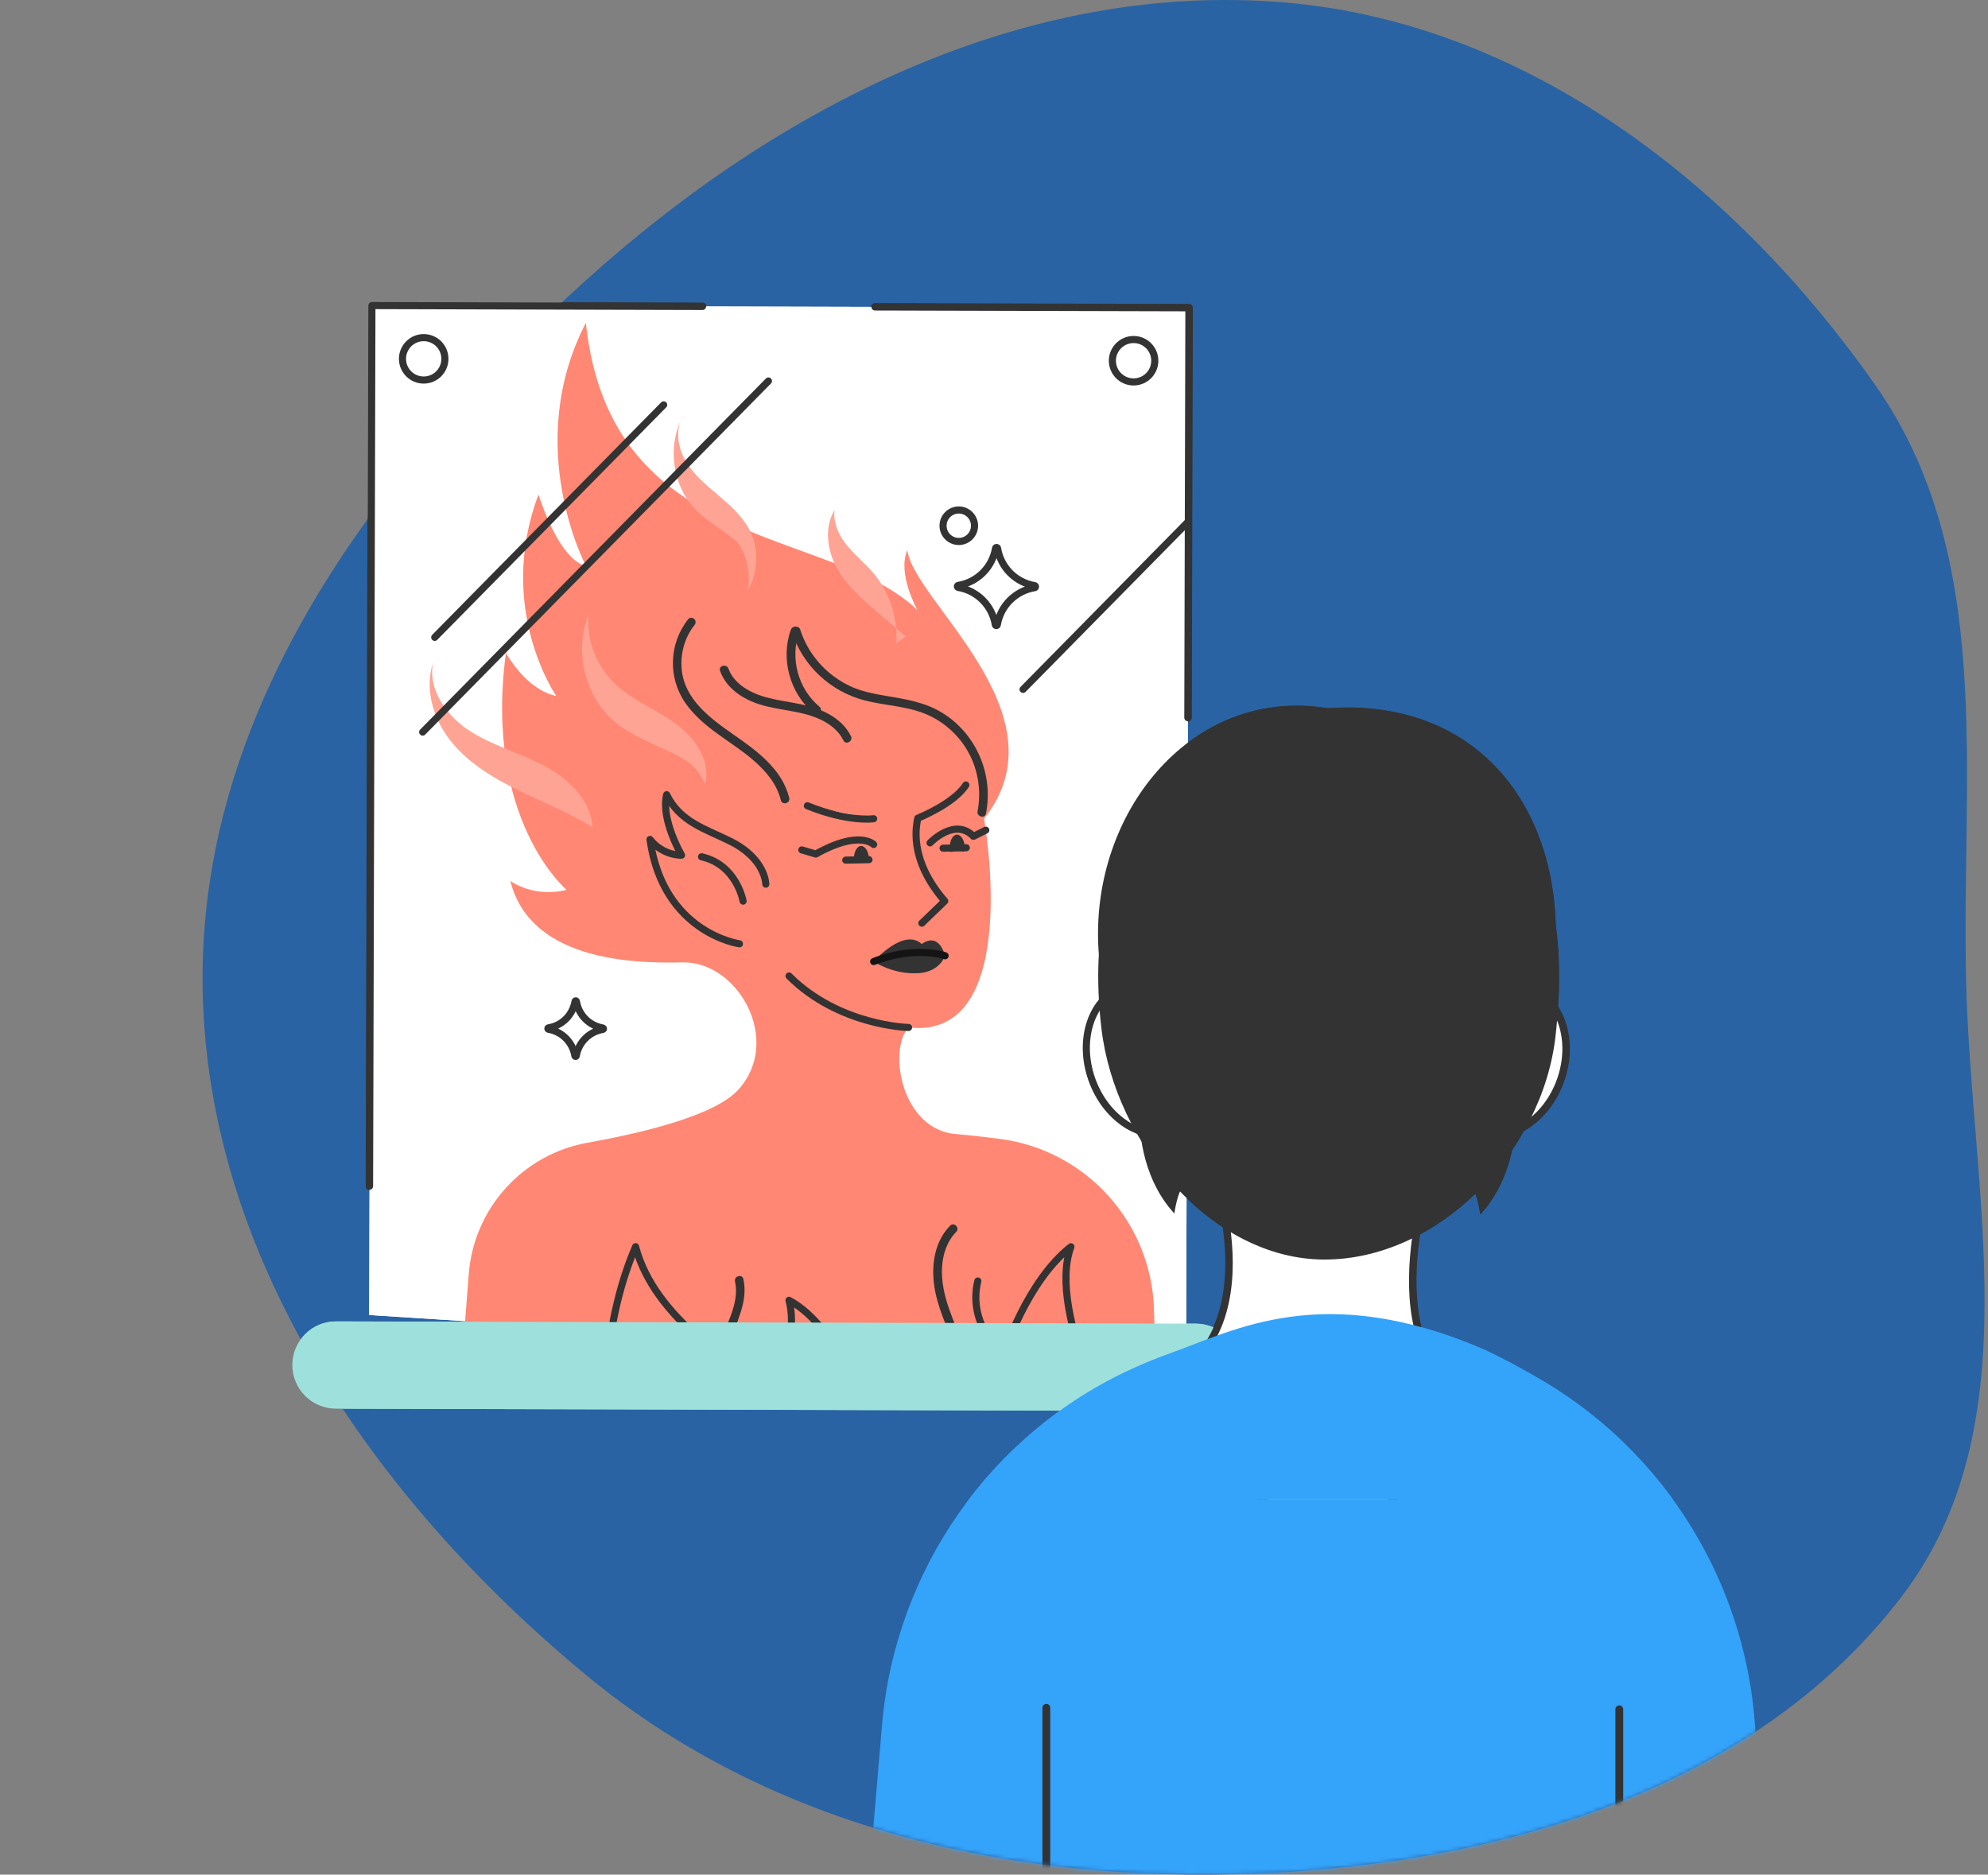 <svg width="509" height="480" viewBox="0 0 509 480" fill="none" xmlns="http://www.w3.org/2000/svg">
<rect x="0" y="0" width="509" height="480" fill="#808080" stroke="none"/>
<path fill-rule="evenodd" clip-rule="evenodd" d="M328.394 0.589C390.802 5.641 444.25 47.347 480.171 98.631C510.694 142.209 502.229 197.215 503.374 250.408C504.561 305.599 520.363 364.994 486.843 408.857C450.351 456.609 388.388 475.826 328.394 479.382C264.247 483.184 199.473 469.806 149.978 428.824C95.633 383.825 51.883 320.965 51.863 250.408C51.843 179.837 97.511 119.199 149.877 71.891C199.306 27.238 261.999 -4.786 328.394 0.589Z" fill="#2963A3"/>
<mask id="mask0_3282_21380" style="mask-type:alpha" maskUnits="userSpaceOnUse" x="51" y="0" width="458" height="481">
<path fill-rule="evenodd" clip-rule="evenodd" d="M328.396 0.597C390.805 5.649 444.252 47.355 480.173 98.639C510.697 142.217 502.232 197.223 503.376 250.416C504.563 305.607 520.365 365.002 486.845 408.865C450.354 456.617 388.39 475.834 328.396 479.39C264.249 483.192 199.475 469.814 149.98 428.831C95.635 383.832 51.885 320.973 51.865 250.416C51.845 179.845 97.513 119.207 149.879 71.899C199.308 27.245 262.002 -4.778 328.396 0.597Z" fill="#C4C4C4"/>
</mask>
<g mask="url(#mask0_3282_21380)">
<path d="M94.539 336.714L95.224 78.251L304.406 78.806L303.685 350.096" fill="white"/>
<g clip-path="url(#clip0_3282_21380)">
<mask id="mask1_3282_21380" style="mask-type:luminance" maskUnits="userSpaceOnUse" x="-1" y="28" width="343" height="506">
<path d="M341.103 28.205H-0.006V533.176H341.103V28.205Z" fill="white"/>
</mask>
<g mask="url(#mask1_3282_21380)">
<path d="M291.662 345.533C291.662 345.533 288.912 387.118 314.842 402.464C297.438 405.751 287.275 396.577 287.275 396.577L291.662 345.533Z" fill="#FFA494"/>
<path d="M320.936 608.395C320.559 547.75 296.297 503.78 296.297 503.78C296.297 503.78 312.972 511.737 318.279 505.677C306.911 502.643 299.708 487.105 299.708 487.105L295.469 335.37C294.845 312.999 278.016 294.396 255.812 291.597C251.53 291.06 247.675 290.621 244.753 290.387C230.728 289.25 227.318 268.782 232.625 263.098C262.188 266.508 251.957 209.657 251.957 209.657C273.265 182.788 233.719 153.769 232.335 140.844C229.641 146.911 234.905 156.216 234.905 156.216C212.54 134.765 156.214 141.802 150.005 82.683C133.707 114.142 150.005 144.842 150.005 144.842C150.005 144.842 143.938 144.842 137.877 126.647C126.886 155.832 142.424 178.197 142.424 178.197C142.424 178.197 135.603 177.437 129.536 167.206C123.853 210.04 145.075 227.851 145.075 227.851C145.075 227.851 137.494 230.125 130.673 225.578C135.603 245.286 160.236 246.806 174.643 246.423C189.044 246.046 200.418 266.514 189.044 279.019C183.231 285.413 165.938 289.824 150.412 292.611C133.812 295.589 121.332 309.415 120.028 326.232L117.409 359.977C117.409 359.977 104.521 416.989 96.941 423.81C110.205 422.673 114.758 407.512 114.758 407.512L104.904 608.401H320.954L320.936 608.395ZM154.663 387.118C154.663 387.118 158.166 407.456 162.732 424.051C160.952 444.674 146.613 469.429 146.613 469.429L154.663 387.118Z" fill="#FF8773"/>
<path d="M229.477 164.702C229.941 158.301 227.821 151.752 223.694 146.841C221.569 144.314 218.962 142.219 216.874 139.662C214.785 137.104 213.21 133.848 213.71 130.586C210.98 135.04 211.764 140.959 214.316 145.519C216.868 150.078 220.92 153.575 224.893 156.973C227.234 158.981 229.582 160.982 231.924 162.99" fill="#FFA494"/>
<path d="M232.626 263.096C232.626 263.096 214.839 262.732 202.026 249.912" stroke="#333333" stroke-width="1.82" stroke-linecap="round" stroke-linejoin="round"/>
<path d="M196.076 226.397C196.076 226.397 196.076 219.922 186.994 215.412C180.569 212.224 174.064 210.451 170.696 203.488C169.127 209.778 174.515 218.983 174.515 218.983C174.515 218.983 169.801 219.206 166.427 214.943C169.794 238.976 189.336 241.669 189.336 241.669" fill="#FF8773"/>
<path d="M196.076 226.397C196.076 226.397 196.076 219.922 186.994 215.412C180.569 212.224 174.064 210.451 170.696 203.488C169.127 209.778 174.515 218.983 174.515 218.983C174.515 218.983 169.801 219.206 166.427 214.943C169.794 238.976 189.336 241.669 189.336 241.669" stroke="#333333" stroke-width="1.82" stroke-linecap="round" stroke-linejoin="round"/>
<path d="M190.265 230.745C190.265 230.745 188.653 221.409 179.62 219.389" stroke="#333333" stroke-width="1.82" stroke-linecap="round" stroke-linejoin="round"/>
<path d="M252.451 208.309C254.403 198.349 250.053 188.081 241.46 182.651C236.968 179.815 231.84 179.018 226.694 178.159C224.093 177.72 221.486 177.22 219.014 176.269C216.982 175.49 215.06 174.384 213.324 173.075C209.401 170.115 206.399 165.933 204.903 161.25C204.471 159.89 202.321 160.471 202.76 161.843C205.521 170.467 212.694 177.127 221.442 179.364C226.583 180.68 232.044 180.779 236.987 182.824C241.175 184.554 244.827 187.636 247.255 191.461C250.294 196.249 251.388 202.155 250.301 207.722C250.029 209.118 252.172 209.717 252.444 208.315L252.451 208.309Z" fill="#333333"/>
<path d="M202.489 161.259C199.827 168.649 202.224 177.514 208.254 182.549C209.347 183.464 210.929 181.894 209.829 180.974C204.355 176.402 202.217 168.562 204.639 161.846C205.127 160.5 202.977 159.919 202.495 161.253L202.489 161.259Z" fill="#333333"/>
<path d="M217.867 188.481C215.748 184.2 211.176 181.871 206.734 180.728C201.625 179.412 196.04 179.325 191.381 176.601C189.25 175.359 187.366 173.574 186.513 171.214C186.031 169.879 183.881 170.454 184.369 171.807C185.988 176.286 190.195 179.029 194.582 180.394C199.771 182.013 205.48 181.951 210.41 184.404C212.752 185.572 214.784 187.227 215.958 189.6C216.594 190.885 218.51 189.754 217.88 188.475L217.867 188.481Z" fill="#333333"/>
<path d="M176.223 158.54C171.311 164.681 170.966 173.46 175.439 179.941C179.911 186.422 187.134 189.696 192.898 194.669C196.086 197.425 198.903 200.724 199.929 204.9C200.269 206.291 202.419 205.704 202.073 204.307C200.238 196.844 193.633 192.155 187.677 188.003C181.876 183.957 175.296 179.113 174.555 171.483C174.166 167.467 175.253 163.284 177.792 160.109C178.169 159.639 178.243 158.997 177.792 158.533C177.409 158.138 176.594 158.064 176.217 158.533L176.223 158.54Z" fill="#333333"/>
<path d="M236.039 236.383L241.902 230.73C232.419 219.838 234.711 211.065 234.995 209.515C234.995 209.515 244.256 205.814 247.302 201.007" stroke="#333333" stroke-width="1.82" stroke-linecap="round" stroke-linejoin="round"/>
<path d="M223.695 209.648C223.695 209.648 217.325 210.612 206.717 206.324L223.695 209.648Z" fill="white"/>
<path d="M223.695 209.648C223.695 209.648 217.325 210.612 206.717 206.324" stroke="#333333" stroke-width="1.82" stroke-linecap="round" stroke-linejoin="round"/>
<path d="M222.492 219.911C222.56 221.765 221.633 220.406 220.57 220.443C219.508 220.48 218.711 221.901 218.649 220.047C218.581 218.194 219.39 216.662 220.453 216.625C221.515 216.588 222.43 218.058 222.498 219.911H222.492Z" fill="#333333"/>
<path d="M247.033 217.012C247.101 218.865 246.174 217.666 245.111 217.704C244.049 217.741 243.252 219.001 243.19 217.148C243.122 215.294 243.931 213.762 244.994 213.725C246.057 213.688 246.971 215.158 247.039 217.012H247.033Z" fill="#333333"/>
<path d="M223.695 216.239C223.695 216.239 220.013 212.408 208.886 218.685L205.302 217.629" stroke="#333333" stroke-width="1.82" stroke-linecap="round" stroke-linejoin="round"/>
<path d="M238.136 215.825C238.136 215.825 244.431 209.19 249.25 214.151L252.407 212.569" stroke="#333333" stroke-width="1.82" stroke-linecap="round" stroke-linejoin="round"/>
<path d="M241.985 244.736C241.985 244.736 240.539 238.521 236.011 241.721C231.359 237.476 223.692 246.212 223.692 246.212C223.692 246.212 228.795 249.672 235.35 249.178C240.706 248.776 241.985 244.73 241.985 244.73V244.736Z" fill="#333333"/>
<path d="M241.985 244.738C241.985 244.738 234.38 242.05 223.692 246.214" stroke="#141414" stroke-width="1.82" stroke-linecap="round" stroke-linejoin="round"/>
<path d="M178.482 342.177C171.668 336.24 165.144 328.461 162.74 319.225C144.533 361.403 162.74 424.05 162.74 424.05C162.74 424.05 156.803 473.617 129.218 483.811C135.587 487.728 147.344 481.853 147.344 481.853C147.344 481.853 113.544 523.487 106.686 571.986" stroke="#333333" stroke-width="1.82" stroke-linecap="round" stroke-linejoin="round"/>
<path d="M232.247 348.822C226.866 357.403 223.691 364.786 223.691 364.786C223.691 364.786 215.066 339.802 202.018 332.944C204.643 342.742 198.28 355.278 198.28 355.278C198.28 355.278 194.746 353.641 189.878 350.589" stroke="#333333" stroke-width="1.82" stroke-linecap="round" stroke-linejoin="round"/>
<path d="M299.716 487.112C299.716 487.112 275.676 465.699 264.902 428.469C269.01 416.916 274.595 400.927 278.982 388.323C283.127 376.418 282.923 363.438 278.438 351.656C274.447 341.153 270.969 327.95 274.206 319.239C262.937 328.055 256.975 346.744 256.975 346.744C256.975 346.744 247.609 339.578 250.365 328.006" stroke="#333333" stroke-width="1.82" stroke-linecap="round" stroke-linejoin="round"/>
<path d="M180.561 200.663C182.1 194.645 177.713 188.634 172.647 185.044C167.581 181.448 161.557 179.156 157.14 174.788C152.624 170.322 150.196 163.816 150.684 157.483C146.835 166.893 149.838 178.656 157.721 185.069C161.823 188.405 166.877 190.271 171.634 192.569C176.391 194.867 178.059 196.017 180.561 200.669" fill="#FFA494"/>
<path d="M191.478 151.124C194.196 146.528 194.381 140.529 191.947 135.771C190.081 132.12 186.899 129.346 183.767 126.696C180.635 124.045 177.41 121.345 175.402 117.774C173.394 114.197 172.838 109.496 175.142 106.098C170.614 113.82 172.029 124.533 178.411 130.816C181.339 133.695 185.065 135.623 188.16 138.329C191.249 141.029 192.231 147.096 191.478 151.13" fill="#FFA494"/>
<path d="M151.716 211.554C151.123 204.585 145.272 199.179 139.075 195.942C132.878 192.704 125.959 190.876 120.108 187.051C114.257 183.221 109.457 176.443 110.909 169.61C108.617 176.375 110.921 184.08 115.357 189.683C119.787 195.287 126.082 199.111 132.495 202.256C138.908 205.407 145.612 208.02 151.66 211.826" fill="#FFA494"/>
<path d="M243.264 313.849C238.692 318.526 238.235 325.637 239.668 331.704C241.392 339 245.568 345.531 246.674 352.994C247.237 356.794 246.928 360.797 244.963 364.164C244.24 365.406 246.162 366.524 246.884 365.288C250.511 359.079 249.201 351.517 246.866 345.104C244.45 338.463 240.836 331.889 241.194 324.612C241.361 321.232 242.442 317.877 244.839 315.418C245.84 314.393 244.271 312.817 243.264 313.843V313.849Z" fill="#333333"/>
<path d="M189.569 356.114C185.127 353.81 185.467 348.015 186.758 343.968C188.475 338.581 191.626 333.385 190.341 327.528C190.038 326.132 187.888 326.725 188.197 328.121C189.507 334.108 185.405 339.625 184.095 345.241C183.026 349.831 183.835 355.651 188.451 358.042C189.717 358.697 190.848 356.782 189.575 356.121L189.569 356.114Z" fill="#333333"/>
<path d="M222.497 220.128L216.548 220.246" stroke="#333333" stroke-width="1.82" stroke-linecap="round" stroke-linejoin="round"/>
<path d="M247.412 217.072L241.462 217.19" stroke="#333333" stroke-width="1.82" stroke-linecap="round" stroke-linejoin="round"/>
</g>
</g>
<path d="M140.43 263.557C140.218 263.522 140.223 263.219 140.43 263.189C143.914 262.629 146.647 259.906 147.232 256.427C147.267 256.216 147.57 256.221 147.6 256.427C148.16 259.912 150.882 262.644 154.362 263.229C154.573 263.265 154.568 263.567 154.362 263.597C150.877 264.157 148.145 266.88 147.56 270.359C147.524 270.571 147.222 270.566 147.192 270.359C146.632 266.875 143.909 264.142 140.43 263.557Z" stroke="#333333" stroke-width="2" stroke-linecap="round" stroke-linejoin="round"/>
<path d="M245.336 150.421C245.044 150.371 245.044 149.947 245.336 149.902C250.232 149.11 254.079 145.288 254.901 140.398C254.951 140.105 255.375 140.105 255.42 140.398C256.212 145.293 260.034 149.141 264.925 149.962C265.217 150.013 265.217 150.436 264.925 150.482C260.029 151.273 256.182 155.095 255.36 159.986C255.309 160.279 254.886 160.279 254.84 159.986C254.049 155.09 250.227 151.243 245.336 150.421Z" stroke="#333333" stroke-width="2" stroke-linecap="round" stroke-linejoin="round"/>
<path d="M245.492 138.654C247.717 138.654 249.52 136.85 249.52 134.625C249.52 132.4 247.717 130.597 245.492 130.597C243.267 130.597 241.463 132.4 241.463 134.625C241.463 136.85 243.267 138.654 245.492 138.654Z" stroke="#333333" stroke-width="2" stroke-linecap="round" stroke-linejoin="round"/>
<path d="M224.026 78.606L304.413 78.818L304.135 183.77" stroke="#333333" stroke-width="2" stroke-linecap="round" stroke-linejoin="round"/>
<path d="M94.627 303.739L95.228 78.251L179.884 78.478" stroke="#333333" stroke-width="2" stroke-linecap="round" stroke-linejoin="round"/>
<path d="M306.19 338.927L86.052 338.351C79.885 338.334 74.871 343.321 74.855 349.49L74.855 349.495C74.839 355.663 79.826 360.676 85.994 360.692L306.131 361.268C312.299 361.284 317.313 356.297 317.329 350.129L317.329 350.124C317.345 343.956 312.358 338.943 306.19 338.927Z" fill="#9EE1DC"/>
<path d="M108.488 97.322C111.487 97.322 113.919 94.891 113.919 91.892C113.919 88.893 111.487 86.461 108.488 86.461C105.489 86.461 103.058 88.893 103.058 91.892C103.058 94.891 105.489 97.322 108.488 97.322Z" stroke="#333333" stroke-width="2" stroke-linecap="round" stroke-linejoin="round"/>
<path d="M290.247 97.805C293.246 97.805 295.677 95.374 295.677 92.375C295.677 89.376 293.246 86.945 290.247 86.945C287.248 86.945 284.816 89.376 284.816 92.375C284.816 95.374 287.248 97.805 290.247 97.805Z" stroke="#333333" stroke-width="2" stroke-linecap="round" stroke-linejoin="round"/>
<path d="M196.753 97.564L108.229 187.46" stroke="#333333" stroke-width="2" stroke-linecap="round" stroke-linejoin="round"/>
<path d="M169.93 103.678L111.311 163.205" stroke="#333333" stroke-width="2" stroke-linecap="round" stroke-linejoin="round"/>
<path d="M303.955 133.866L261.949 176.527" stroke="#333333" stroke-width="2" stroke-linecap="round" stroke-linejoin="round"/>
<path d="M291.822 286.873C291.822 286.873 291.51 300.789 300.686 310.732C301.639 304.193 303.51 302.952 303.51 302.952C303.51 302.952 307.594 311.473 325.02 319.329C334.055 307.067 331.534 308.947 331.534 308.947L313.05 283.661L291.817 286.873H291.822Z" fill="#333333"/>
<path d="M387.994 287.133C387.994 287.133 388.231 301.049 379.003 310.947C378.086 304.402 376.22 303.152 376.22 303.152C376.22 303.152 369.524 311.643 352.058 319.408C343.089 307.1 348.161 308.996 348.161 308.996L366.776 283.811L387.989 287.133H387.994Z" fill="#333333"/>
<path d="M398.351 239.24C398.26 272.891 371.951 300.104 339.58 300.013C307.215 299.927 281.047 272.579 281.137 238.928C281.228 205.277 306.817 175.906 339.898 181.352C377.462 178.685 398.442 205.584 398.351 239.235V239.24Z" fill="#333333"/>
<path d="M399.515 276.63C403.151 266.414 399.593 255.817 391.567 252.961C383.542 250.105 374.089 256.071 370.453 266.287C366.818 276.503 370.376 287.099 378.401 289.956C386.426 292.812 395.88 286.845 399.515 276.63Z" fill="white" stroke="#333333" stroke-width="2" stroke-linecap="round" stroke-linejoin="round"/>
<path d="M300.565 289.739C308.606 286.926 312.222 276.348 308.641 266.113C305.061 255.878 295.64 249.86 287.6 252.673C279.559 255.486 275.943 266.063 279.524 276.298C283.104 286.534 292.525 292.551 300.565 289.739Z" fill="white" stroke="#333333" stroke-width="2" stroke-linecap="round" stroke-linejoin="round"/>
<path d="M309.973 297.508C309.973 297.508 328.851 346.467 291.373 356.621L341.315 399.288L381.405 358.734C349.211 352.058 366.107 300.241 366.107 300.241" fill="white"/>
<path d="M309.973 297.508C309.973 297.508 328.851 346.467 291.373 356.621L341.315 399.288L381.405 358.734C349.211 352.058 366.107 300.241 366.107 300.241" stroke="#333333" stroke-width="2" stroke-linecap="round" stroke-linejoin="round"/>
<path d="M449.539 481.315L449.624 449.898C449.73 410.438 429.053 373.767 395.119 353.629C389.987 350.583 384.854 347.81 379.902 345.526C338.799 327.783 316.145 340.63 299.577 346.514C296.324 347.669 293.072 349.005 289.85 350.477C253.598 367.031 229.214 402.008 225.831 441.719L222.508 480.71L449.544 481.315H449.539Z" fill="#34A3FA"/>
<path d="M398.275 265.328C394.927 294.93 368.33 322.591 339.021 322.515C310.477 322.44 285.514 292.969 282.015 263.382C275.924 211.917 304.442 189.379 339.374 189.47C382.035 189.58 404.054 214.221 398.275 265.328Z" fill="#333333"/>
<path d="M267.901 437.271V480.835" stroke="#333333" stroke-width="2" stroke-linecap="round" stroke-linejoin="round"/>
<path d="M414.595 437.655V480.83" stroke="#333333" stroke-width="2" stroke-linecap="round" stroke-linejoin="round"/>
</g>
<g clip-path="url(#clip1_3282_21380)">
<path d="M94.532 336.702L95.218 78.239L304.4 78.793L303.678 350.084" fill="white"/>
<g clip-path="url(#clip2_3282_21380)">
<mask id="mask2_3282_21380" style="mask-type:luminance" maskUnits="userSpaceOnUse" x="-1" y="28" width="343" height="506">
<path d="M341.096 28.192H-0.012V533.164H341.096V28.192Z" fill="white"/>
</mask>
<g mask="url(#mask2_3282_21380)">
<path d="M291.655 345.521C291.655 345.521 288.906 387.106 314.835 402.452C297.432 405.739 287.268 396.564 287.268 396.564L291.655 345.521Z" fill="#FFA494"/>
<path d="M320.929 608.383C320.552 547.738 296.291 503.768 296.291 503.768C296.291 503.768 312.965 511.725 318.273 505.665C306.905 502.631 299.701 487.093 299.701 487.093L295.463 335.357C294.839 312.986 278.009 294.384 255.805 291.585C251.524 291.048 247.669 290.609 244.746 290.374C230.722 289.238 227.312 268.769 232.619 263.085C262.181 266.496 251.95 209.644 251.95 209.644C273.258 182.776 233.712 153.757 232.328 140.832C229.635 146.899 234.898 156.203 234.898 156.203C212.533 134.753 156.207 141.79 149.998 82.671C133.7 114.13 149.998 144.829 149.998 144.829C149.998 144.829 143.931 144.829 137.87 126.635C126.879 155.82 142.417 178.185 142.417 178.185C142.417 178.185 135.597 177.425 129.53 167.194C123.846 210.027 145.068 227.839 145.068 227.839C145.068 227.839 137.487 230.113 130.667 225.565C135.597 245.274 160.229 246.794 174.637 246.411C189.038 246.034 200.412 266.502 189.038 279.007C183.224 285.401 165.932 289.812 150.406 292.598C133.805 295.576 121.325 309.403 120.022 326.22L117.402 359.965C117.402 359.965 104.514 416.977 96.934 423.798C110.198 422.661 114.752 407.5 114.752 407.5L104.898 608.389H320.948L320.929 608.383ZM154.656 387.106C154.656 387.106 158.159 407.444 162.725 424.039C160.946 444.661 146.606 469.417 146.606 469.417L154.656 387.106Z" fill="#FF8773"/>
<path d="M229.471 164.689C229.934 158.289 227.815 151.74 223.688 146.828C221.563 144.302 218.955 142.207 216.867 139.649C214.779 137.092 213.203 133.836 213.704 130.574C210.973 135.028 211.758 140.947 214.309 145.506C216.861 150.066 220.914 153.563 224.886 156.961C227.228 158.969 229.576 160.97 231.917 162.978" fill="#FFA494"/>
<path d="M232.619 263.084C232.619 263.084 214.833 262.72 202.019 249.9" stroke="#333333" stroke-width="1.82" stroke-linecap="round" stroke-linejoin="round"/>
<path d="M196.07 226.385C196.07 226.385 196.07 219.91 186.988 215.4C180.563 212.212 174.057 210.439 170.69 203.476C169.121 209.765 174.508 218.971 174.508 218.971C174.508 218.971 169.794 219.193 166.421 214.93C169.788 238.963 189.329 241.657 189.329 241.657" fill="#FF8773"/>
<path d="M196.07 226.385C196.07 226.385 196.07 219.91 186.988 215.4C180.563 212.212 174.057 210.439 170.69 203.476C169.121 209.765 174.508 218.971 174.508 218.971C174.508 218.971 169.794 219.193 166.421 214.93C169.788 238.963 189.329 241.657 189.329 241.657" stroke="#333333" stroke-width="1.82" stroke-linecap="round" stroke-linejoin="round"/>
<path d="M190.259 230.732C190.259 230.732 188.646 221.397 179.614 219.377" stroke="#333333" stroke-width="1.82" stroke-linecap="round" stroke-linejoin="round"/>
<path d="M252.444 208.296C254.396 198.337 250.047 188.069 241.453 182.638C236.961 179.803 231.834 179.006 226.687 178.147C224.086 177.708 221.479 177.208 219.008 176.256C216.975 175.478 215.054 174.372 213.318 173.062C209.395 170.103 206.392 165.92 204.897 161.237C204.464 159.878 202.314 160.459 202.753 161.83C205.515 170.455 212.687 177.115 221.436 179.352C226.576 180.668 232.037 180.766 236.98 182.811C241.169 184.541 244.82 187.624 247.248 191.448C250.288 196.237 251.381 202.143 250.294 207.709C250.022 209.106 252.166 209.705 252.438 208.302L252.444 208.296Z" fill="#333333"/>
<path d="M202.483 161.247C199.82 168.636 202.217 177.502 208.247 182.537C209.34 183.452 210.922 181.882 209.822 180.962C204.349 176.39 202.211 168.55 204.633 161.834C205.121 160.487 202.971 159.907 202.489 161.241L202.483 161.247Z" fill="#333333"/>
<path d="M217.861 188.469C215.741 184.188 211.17 181.859 206.728 180.716C201.618 179.4 196.033 179.313 191.375 176.589C189.243 175.347 187.359 173.561 186.506 171.201C186.025 169.867 183.875 170.441 184.363 171.794C185.981 176.274 190.189 179.017 194.575 180.382C199.765 182.001 205.473 181.939 210.404 184.392C212.745 185.559 214.778 187.215 215.952 189.587C216.588 190.873 218.503 189.742 217.873 188.463L217.861 188.469Z" fill="#333333"/>
<path d="M176.217 158.527C171.305 164.669 170.959 173.448 175.432 179.929C179.905 186.409 187.127 189.684 192.891 194.657C196.079 197.413 198.897 200.712 199.922 204.888C200.262 206.278 202.412 205.691 202.066 204.295C200.231 196.832 193.627 192.143 187.671 187.991C181.87 183.944 175.29 179.101 174.548 171.471C174.159 167.455 175.247 163.272 177.786 160.097C178.163 159.627 178.237 158.985 177.786 158.521C177.403 158.126 176.587 158.052 176.21 158.521L176.217 158.527Z" fill="#333333"/>
<path d="M236.032 236.371L241.895 230.718C232.412 219.826 234.704 211.053 234.988 209.502C234.988 209.502 244.249 205.802 247.295 200.995" stroke="#333333" stroke-width="1.82" stroke-linecap="round" stroke-linejoin="round"/>
<path d="M223.688 209.636C223.688 209.636 217.318 210.6 206.71 206.312L223.688 209.636Z" fill="white"/>
<path d="M223.688 209.636C223.688 209.636 217.318 210.6 206.71 206.312" stroke="#333333" stroke-width="1.82" stroke-linecap="round" stroke-linejoin="round"/>
<path d="M222.485 219.899C222.553 221.753 221.626 220.394 220.564 220.431C219.501 220.468 218.704 221.889 218.642 220.035C218.574 218.182 219.384 216.65 220.446 216.613C221.509 216.575 222.423 218.046 222.491 219.899H222.485Z" fill="#333333"/>
<path d="M247.026 216.999C247.094 218.853 246.167 217.654 245.105 217.691C244.042 217.728 243.245 218.989 243.183 217.135C243.115 215.282 243.925 213.75 244.987 213.713C246.05 213.676 246.964 215.146 247.032 216.999H247.026Z" fill="#333333"/>
<path d="M223.688 216.227C223.688 216.227 220.006 212.396 208.879 218.673L205.296 217.617" stroke="#333333" stroke-width="1.82" stroke-linecap="round" stroke-linejoin="round"/>
<path d="M238.129 215.813C238.129 215.813 244.425 209.178 249.244 214.139L252.401 212.557" stroke="#333333" stroke-width="1.82" stroke-linecap="round" stroke-linejoin="round"/>
<path d="M241.979 244.724C241.979 244.724 240.533 238.508 236.004 241.709C231.352 237.464 223.685 246.2 223.685 246.2C223.685 246.2 228.788 249.66 235.343 249.166C240.7 248.764 241.979 244.717 241.979 244.717V244.724Z" fill="#333333"/>
<path d="M241.979 244.725C241.979 244.725 234.373 242.038 223.685 246.202" stroke="#141414" stroke-width="1.82" stroke-linecap="round" stroke-linejoin="round"/>
<path d="M178.476 342.165C171.661 336.228 165.137 328.449 162.734 319.213C144.527 361.391 162.734 424.038 162.734 424.038C162.734 424.038 156.797 473.605 129.211 483.799C135.581 487.716 147.338 481.841 147.338 481.841C147.338 481.841 113.537 523.475 106.679 571.974" stroke="#333333" stroke-width="1.82" stroke-linecap="round" stroke-linejoin="round"/>
<path d="M232.241 348.81C226.86 357.391 223.684 364.774 223.684 364.774C223.684 364.774 215.059 339.789 202.011 332.932C204.637 342.73 198.273 355.266 198.273 355.266C198.273 355.266 194.739 353.628 189.871 350.576" stroke="#333333" stroke-width="1.82" stroke-linecap="round" stroke-linejoin="round"/>
<path d="M299.709 487.1C299.709 487.1 275.67 465.686 264.895 428.457C269.004 416.904 274.589 400.915 278.975 388.311C283.121 376.406 282.917 363.426 278.431 351.644C274.44 341.141 270.962 327.938 274.199 319.227C262.93 328.043 256.969 346.732 256.969 346.732C256.969 346.732 247.602 339.566 250.358 327.994" stroke="#333333" stroke-width="1.82" stroke-linecap="round" stroke-linejoin="round"/>
<path d="M180.555 200.65C182.093 194.633 177.707 188.621 172.641 185.032C167.575 181.436 161.551 179.144 157.134 174.776C152.617 170.309 150.189 163.804 150.677 157.471C146.828 166.881 149.831 178.644 157.714 185.057C161.817 188.393 166.87 190.259 171.627 192.557C176.385 194.855 178.053 196.004 180.555 200.656" fill="#FFA494"/>
<path d="M191.471 151.112C194.189 146.515 194.375 140.516 191.94 135.759C190.075 132.108 186.893 129.334 183.761 126.683C180.628 124.033 177.403 121.333 175.395 117.762C173.387 114.185 172.831 109.483 175.136 106.085C170.607 113.808 172.022 124.521 178.404 130.804C181.333 133.683 185.058 135.611 188.153 138.317C191.242 141.017 192.225 147.084 191.471 151.118" fill="#FFA494"/>
<path d="M151.709 211.542C151.116 204.573 145.265 199.167 139.069 195.929C132.872 192.692 125.952 190.863 120.102 187.039C114.251 183.209 109.45 176.431 110.902 169.598C108.61 176.363 110.915 184.067 115.351 189.671C119.78 195.275 126.076 199.099 132.489 202.244C138.902 205.394 145.605 208.008 151.653 211.813" fill="#FFA494"/>
<path d="M243.257 313.837C238.686 318.514 238.228 325.625 239.662 331.692C241.385 338.988 245.562 345.519 246.668 352.982C247.23 356.781 246.921 360.785 244.956 364.152C244.234 365.394 246.155 366.512 246.878 365.276C250.504 359.067 249.195 351.505 246.859 345.092C244.444 338.451 240.829 331.877 241.188 324.599C241.355 321.22 242.436 317.865 244.833 315.406C245.834 314.381 244.264 312.805 243.257 313.831V313.837Z" fill="#333333"/>
<path d="M189.562 356.102C185.12 353.798 185.46 348.003 186.751 343.956C188.469 338.569 191.62 333.373 190.334 327.516C190.032 326.12 187.882 326.713 188.191 328.109C189.5 334.096 185.398 339.613 184.088 345.229C183.02 349.819 183.829 355.639 188.444 358.03C189.711 358.685 190.841 356.769 189.568 356.108L189.562 356.102Z" fill="#333333"/>
<path d="M222.491 220.116L216.541 220.234" stroke="#333333" stroke-width="1.82" stroke-linecap="round" stroke-linejoin="round"/>
<path d="M247.405 217.06L241.456 217.177" stroke="#333333" stroke-width="1.82" stroke-linecap="round" stroke-linejoin="round"/>
</g>
</g>
<path d="M140.424 263.545C140.212 263.509 140.217 263.207 140.424 263.177C143.908 262.617 146.641 259.894 147.225 256.415C147.261 256.203 147.563 256.209 147.593 256.415C148.153 259.899 150.876 262.632 154.355 263.217C154.567 263.252 154.562 263.555 154.355 263.585C150.871 264.145 148.138 266.868 147.553 270.347C147.518 270.558 147.215 270.553 147.185 270.347C146.625 266.862 143.903 264.13 140.424 263.545Z" stroke="#333333" stroke-width="1.82" stroke-linecap="round" stroke-linejoin="round"/>
<path d="M245.329 150.409C245.037 150.359 245.037 149.935 245.329 149.89C250.225 149.098 254.072 145.276 254.894 140.385C254.945 140.093 255.368 140.093 255.414 140.385C256.205 145.281 260.027 149.128 264.918 149.95C265.21 150.001 265.21 150.424 264.918 150.47C260.022 151.261 256.175 155.083 255.353 159.974C255.303 160.266 254.879 160.266 254.834 159.974C254.042 155.078 250.22 151.231 245.329 150.409Z" stroke="#333333" stroke-width="1.82" stroke-linecap="round" stroke-linejoin="round"/>
<path d="M245.485 138.642C247.71 138.642 249.514 136.838 249.514 134.613C249.514 132.388 247.71 130.584 245.485 130.584C243.26 130.584 241.456 132.388 241.456 134.613C241.456 136.838 243.26 138.642 245.485 138.642Z" stroke="#333333" stroke-width="1.82" stroke-linecap="round" stroke-linejoin="round"/>
<path d="M224.02 78.594L304.406 78.806L304.129 183.757" stroke="#333333" stroke-width="1.82" stroke-linecap="round" stroke-linejoin="round"/>
<path d="M94.621 303.727L95.221 78.239L179.878 78.466" stroke="#333333" stroke-width="1.82" stroke-linecap="round" stroke-linejoin="round"/>
<path d="M306.183 338.915L86.046 338.339C79.878 338.323 74.865 343.31 74.848 349.478L74.848 349.483C74.832 355.651 79.819 360.664 85.987 360.68L306.125 361.257C312.293 361.273 317.306 356.286 317.322 350.118L317.322 350.113C317.338 343.945 312.351 338.931 306.183 338.915Z" fill="#9EE1DC"/>
<path d="M108.482 97.31C111.481 97.31 113.912 94.879 113.912 91.88C113.912 88.88 111.481 86.449 108.482 86.449C105.483 86.449 103.051 88.88 103.051 91.88C103.051 94.879 105.483 97.31 108.482 97.31Z" stroke="#333333" stroke-width="1.82" stroke-linecap="round" stroke-linejoin="round"/>
<path d="M290.24 97.793C293.239 97.793 295.67 95.362 295.67 92.363C295.67 89.364 293.239 86.933 290.24 86.933C287.241 86.933 284.81 89.364 284.81 92.363C284.81 95.362 287.241 97.793 290.24 97.793Z" stroke="#333333" stroke-width="1.82" stroke-linecap="round" stroke-linejoin="round"/>
<path d="M196.747 97.552L108.223 187.448" stroke="#333333" stroke-width="1.82" stroke-linecap="round" stroke-linejoin="round"/>
<path d="M169.923 103.665L111.304 163.192" stroke="#333333" stroke-width="1.82" stroke-linecap="round" stroke-linejoin="round"/>
<path d="M303.948 133.854L261.942 176.515" stroke="#333333" stroke-width="1.82" stroke-linecap="round" stroke-linejoin="round"/>
<path d="M291.816 286.861C291.816 286.861 291.503 300.777 300.68 310.72C301.633 304.18 303.503 302.94 303.503 302.94C303.503 302.94 307.587 311.461 325.013 319.317C334.048 307.054 331.527 308.935 331.527 308.935L313.043 283.649L291.811 286.861H291.816Z" fill="#333333"/>
<path d="M387.987 287.121C387.987 287.121 388.224 301.037 378.997 310.935C378.079 304.39 376.214 303.14 376.214 303.14C376.214 303.14 369.518 311.631 352.052 319.396C343.082 307.088 348.154 308.984 348.154 308.984L366.77 283.798L387.982 287.121H387.987Z" fill="#333333"/>
<path d="M398.345 239.228C398.254 272.879 371.944 300.091 339.574 300.001C307.208 299.915 281.04 272.567 281.131 238.916C281.221 205.265 306.81 175.894 339.891 181.34C377.455 178.672 398.435 205.572 398.345 239.223V239.228Z" fill="#333333"/>
<path d="M399.509 276.617C403.144 266.401 399.586 255.805 391.561 252.948C383.535 250.092 374.082 256.059 370.447 266.275C366.811 276.49 370.369 287.087 378.395 289.943C386.42 292.799 395.873 286.833 399.509 276.617Z" fill="white" stroke="#333333" stroke-width="1.82" stroke-linecap="round" stroke-linejoin="round"/>
<path d="M300.559 289.726C308.599 286.914 312.215 276.336 308.635 266.101C305.054 255.865 295.634 249.848 287.593 252.661C279.552 255.473 275.937 266.051 279.517 276.286C283.097 286.522 292.518 292.539 300.559 289.726Z" fill="white" stroke="#333333" stroke-width="1.82" stroke-linecap="round" stroke-linejoin="round"/>
<path d="M309.967 297.496C309.967 297.496 328.844 346.454 291.366 356.609L341.308 399.275L381.398 358.722C349.204 352.046 366.1 300.228 366.1 300.228" fill="white"/>
<path d="M309.967 297.496C309.967 297.496 328.844 346.454 291.366 356.609L341.308 399.275L381.398 358.722C349.204 352.046 366.1 300.228 366.1 300.228" stroke="#333333" stroke-width="1.82" stroke-linecap="round" stroke-linejoin="round"/>
<path d="M449.532 481.303L449.618 449.885C449.724 410.426 429.046 373.755 395.113 353.617C389.98 350.571 384.847 347.798 379.896 345.514C338.793 327.771 316.138 340.618 299.57 346.502C296.318 347.657 293.066 348.993 289.844 350.465C253.591 367.018 229.207 401.996 225.824 441.707L222.501 480.698L449.537 481.303H449.532Z" fill="#34A3FA"/>
<path d="M398.269 265.316C394.921 294.918 368.324 322.579 339.014 322.503C310.471 322.428 285.507 292.957 282.008 263.369C275.917 211.905 304.435 189.367 339.367 189.457C382.028 189.568 404.047 214.209 398.269 265.316Z" fill="#333333"/>
</g>
<defs>
<clipPath id="clip0_3282_21380">
<rect width="341.197" height="317.541" fill="white" transform="translate(-0.001 28.209)"/>
</clipPath>
<clipPath id="clip1_3282_21380">
<rect width="449.47" height="355.755" fill="white" transform="translate(-0.001 28.204)"/>
</clipPath>
<clipPath id="clip2_3282_21380">
<rect width="341.197" height="317.541" fill="white" transform="translate(-0.008 28.197)"/>
</clipPath>
</defs>
</svg>
